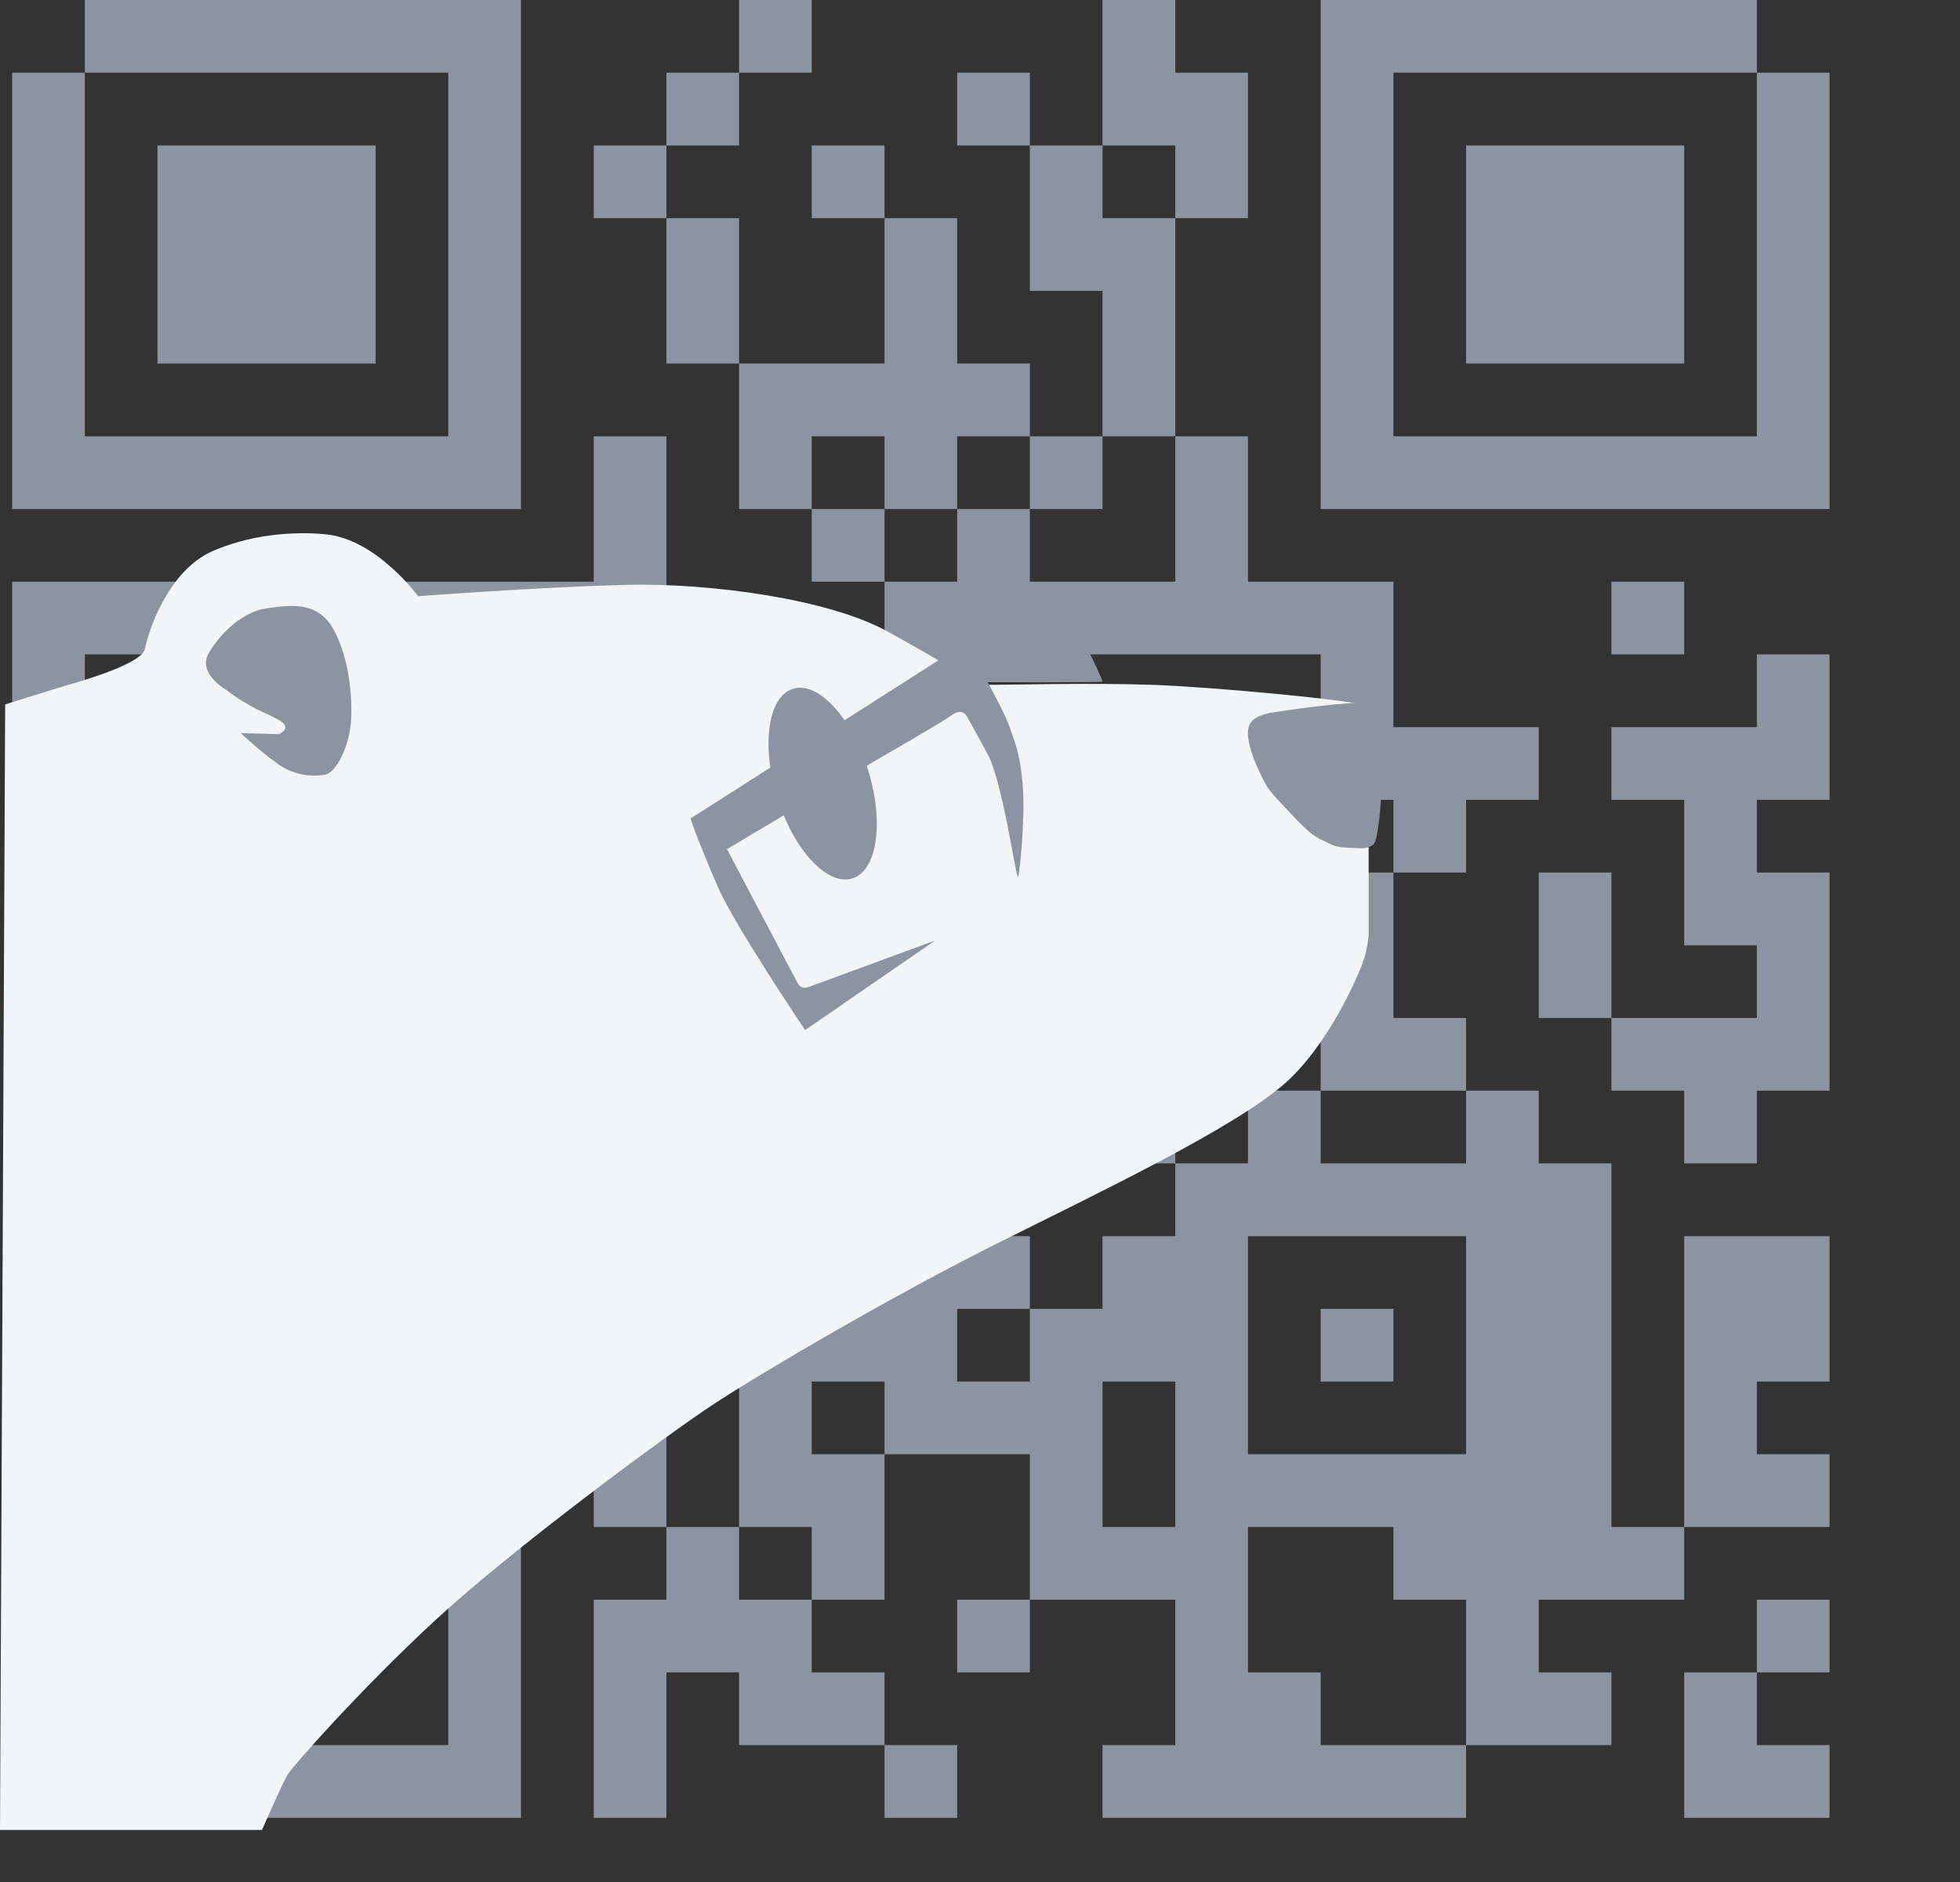 <svg width="25" height="24" viewBox="0 0 25 24" fill="none" xmlns="http://www.w3.org/2000/svg">
<rect x="0" y="0" width="25" height="24" fill="#333333" stroke="none"/>
<path fill-rule="evenodd" clip-rule="evenodd" d="M2.009 0H1.082V0.927H0.155V1.855V2.782V3.709V4.636V5.564V6.491H1.082H2.009H2.936H3.864H4.791H5.718H6.645V5.564V4.636V3.709V2.782V1.855V0.927V0H5.718H4.791H3.864H2.936H2.009ZM1.082 0.927H2.009H2.936H3.864H4.791H5.718L5.718 1.855V2.782V3.709V4.636V5.564L4.791 5.564H3.864H2.936H2.009L1.082 5.564V4.636V3.709V2.782V1.855V0.927ZM9.427 0H10.354V0.927H9.427V0ZM8.5 1.855V0.927H9.427V1.855H8.5ZM8.5 2.782H7.573V1.855H8.5V2.782ZM9.427 4.636H8.5V3.709V2.782H9.427V3.709V4.636ZM11.282 2.782V3.709V4.636H10.354H9.427V5.564V6.491H10.354L10.354 7.418H11.282V8.345H10.354V9.273H9.427V8.345H8.5V7.418V6.491V5.564H7.573V6.491V7.418H6.645H5.718H4.791H3.864V8.345H2.936V7.418H2.009H1.082H0.155V8.345V9.273H1.082V10.2H2.009V9.273H1.082V8.345H2.009H2.936V9.273V10.2V11.127H3.864V10.2V9.273H4.791V10.2H5.718H6.645V9.273H5.718H4.791V8.345H5.718H6.645H7.573H8.5V9.273H7.573V10.2V11.127H6.645H5.718H4.791V12.055V12.982H3.864V13.909H2.936V12.982H2.009V13.909H1.082V12.982H0.155V13.909H1.082V14.836H0.155V15.764H1.082V14.836H2.009V13.909H2.936V14.836V15.764H3.864V14.836H4.791V15.764H5.718H6.645H7.573V16.691V17.618V18.545V19.473H8.5V20.4H7.573V21.327V22.254V23.182H8.5V22.254V21.327H9.427V22.254H10.354H11.282V23.182H12.209V22.254H11.282V21.327L10.354 21.327L10.354 20.4H11.282V19.473V18.545H12.209H13.136V19.473V20.4H12.209V21.327H13.136V20.4H14.063H14.991V21.327V22.254H14.063V23.182H14.991H15.918H16.845H17.773H18.7L18.7 22.254H19.627H20.554V21.327L19.627 21.327V20.4H20.554H21.482L21.482 19.473H22.409H23.336V18.545L22.409 18.545V17.618H23.336V16.691V15.764H22.409H21.482V16.691V17.618V18.545V19.473H20.554V18.545V17.618V16.691V15.764V14.836H19.627V13.909H18.7V12.982H17.773V12.055V11.127H18.7V10.2H19.627V9.273H18.7H17.773V8.345V7.418H16.845H15.918V6.491V5.564L14.991 5.564V4.636V3.709V2.782H15.918V1.855V0.927H14.991V0H14.063V0.927V1.855H13.136V0.927H12.209V1.855H13.136V2.782V3.709H14.063V4.636V5.564H13.136V4.636H12.209V3.709V2.782H11.282ZM11.282 2.782H10.354V1.855H11.282V2.782ZM13.136 6.491V5.564H12.209V6.491H11.282V5.564H10.354V6.491H11.282V7.418H12.209V6.491H13.136ZM13.136 6.491H14.063V5.564H14.991V6.491V7.418H14.063H13.136V6.491ZM14.063 1.855V2.782H14.991V1.855H14.063ZM16.845 10.2L16.845 11.127H17.773V10.2H16.845ZM16.845 10.2V9.273L16.845 8.345H15.918H14.991H14.063H13.136H12.209V9.273H13.136V10.2L14.063 10.2L14.991 10.2V9.273H15.918V10.2H16.845ZM16.845 13.909H17.773H18.7L18.7 14.836H17.773H16.845L16.845 13.909ZM14.991 14.836H15.918V13.909H16.845V12.982L16.845 12.055H15.918L15.918 11.127H14.991H14.063V12.055H13.136V11.127H12.209H11.282V10.2H10.354V11.127H11.282V12.055V12.982H10.354V13.909H9.427V12.982H8.5V13.909H7.573V12.982V12.055H6.645H5.718V12.982H4.791V13.909V14.836H5.718H6.645V13.909H7.573V14.836V15.764H8.5V14.836V13.909H9.427V14.836H10.354L10.354 15.764H11.282V14.836H12.209V15.764L13.136 15.764V16.691H12.209V17.618H13.136V16.691H14.063V15.764L14.991 15.764V14.836ZM14.991 14.836V13.909H14.063V14.836H14.991ZM11.282 14.836H10.354L10.354 13.909H11.282V14.836ZM6.645 13.909H5.718L5.718 12.982H6.645V13.909ZM15.918 12.055L15.918 12.982H14.991V12.055H15.918ZM18.7 22.254H17.773H16.845V21.327L15.918 21.327V20.4V19.473H16.845H17.773V20.4H18.7L18.7 21.327V22.254ZM11.282 18.545V17.618H10.354V18.545H11.282ZM9.427 19.473V18.545V17.618H8.5V18.545V19.473H9.427ZM9.427 19.473V20.4H10.354L10.354 19.473H9.427ZM8.5 9.273V10.2H9.427V9.273H8.5ZM14.991 19.473H14.063V18.545V17.618H14.991V18.545V19.473ZM17.773 18.545L18.7 18.545V17.618V16.691L18.7 15.764H17.773H16.845H15.918V16.691V17.618V18.545L16.845 18.545H17.773ZM8.5 12.055H9.427V11.127H8.5V12.055ZM16.845 0H17.773H18.7H19.627H20.554H21.482H22.409V0.927H21.482H20.554H19.627H18.7H17.773V1.855V2.782V3.709V4.636V5.564L18.7 5.564H19.627H20.554H21.482L22.409 5.564V4.636V3.709V2.782V1.855V0.927H23.336V1.855V2.782V3.709V4.636V5.564V6.491H22.409H21.482H20.554H19.627H18.7H17.773H16.845V5.564V4.636V3.709V2.782V1.855V0.927V0ZM2.936 1.855H2.009V2.782V3.709V4.636H2.936H3.864H4.791V3.709V2.782V1.855H3.864H2.936ZM18.7 1.855H19.627H20.554H21.482V2.782V3.709V4.636H20.554H19.627H18.7V3.709V2.782V1.855ZM20.554 7.418H21.482V8.345H20.554V7.418ZM22.409 8.345H23.336V9.273V10.2H22.409V11.127H23.336V12.055V12.982V13.909H22.409V14.836H21.482L21.482 13.909H20.554V12.982H21.482H22.409V12.055H21.482V11.127L21.482 10.2H20.554V9.273H21.482H22.409V8.345ZM20.554 12.982H19.627V12.055V11.127H20.554V12.055V12.982ZM12.209 12.982H13.136V13.909H12.209V12.982ZM0.155 16.691H1.082H2.009H2.936H3.864H4.791H5.718H6.645V17.618V18.545V19.473V20.4V21.327V22.254V23.182H5.718H4.791H3.864H2.936H2.009H1.082H0.155V22.254V21.327V20.4V19.473V18.545V17.618V16.691ZM5.718 22.254V21.327V20.4V19.473V18.545L5.718 17.618H4.791H3.864H2.936H2.009H1.082V18.545V19.473V20.4V21.327V22.254H2.009H2.936H3.864H4.791H5.718ZM17.773 16.691H16.845V17.618H17.773V16.691ZM2.009 18.545H2.936H3.864H4.791V19.473V20.4V21.327H3.864H2.936H2.009V20.4V19.473V18.545ZM23.336 20.4H22.409V21.327L21.482 21.327V22.254V23.182H22.409H23.336V22.254H22.409V21.327H23.336V20.4Z" fill="#8C94A1"/>
<mask id="mask0" mask-type="alpha" maskUnits="userSpaceOnUse" x="0" y="0" width="24" height="24">
<path fill-rule="evenodd" clip-rule="evenodd" d="M2.009 0H1.082V0.927H0.155V1.855V2.782V3.709V4.636V5.564V6.491H1.082H2.009H2.936H3.864H4.791H5.718H6.645V5.564V4.636V3.709V2.782V1.855V0.927V0H5.718H4.791H3.864H2.936H2.009ZM1.082 0.927H2.009H2.936H3.864H4.791H5.718L5.718 1.855V2.782V3.709V4.636V5.564L4.791 5.564H3.864H2.936H2.009L1.082 5.564V4.636V3.709V2.782V1.855V0.927ZM9.427 0H10.354V0.927H9.427V0ZM8.5 1.855V0.927H9.427V1.855H8.5ZM8.5 2.782H7.573V1.855H8.5V2.782ZM9.427 4.636H8.5V3.709V2.782H9.427V3.709V4.636ZM11.282 2.782V3.709V4.636H10.354H9.427V5.564V6.491H10.354L10.354 7.418H11.282V8.345H10.354V9.273H9.427V8.345H8.5V7.418V6.491V5.564H7.573V6.491V7.418H6.645H5.718H4.791H3.864V8.345H2.936V7.418H2.009H1.082H0.155V8.345V9.273H1.082V10.2H2.009V9.273H1.082V8.345H2.009H2.936V9.273V10.2V11.127H3.864V10.2V9.273H4.791V10.2H5.718H6.645V9.273H5.718H4.791V8.345H5.718H6.645H7.573H8.5V9.273H7.573V10.2V11.127H6.645H5.718H4.791V12.055V12.982H3.864V13.909H2.936V12.982H2.009V13.909H1.082V12.982H0.155V13.909H1.082V14.836H0.155V15.764H1.082V14.836H2.009V13.909H2.936V14.836V15.764H3.864V14.836H4.791V15.764H5.718H6.645H7.573V16.691V17.618V18.545V19.473H8.5V20.4H7.573V21.327V22.254V23.182H8.5V22.254V21.327H9.427V22.254H10.354H11.282V23.182H12.209V22.254H11.282V21.327L10.354 21.327L10.354 20.4H11.282V19.473V18.545H12.209H13.136V19.473V20.4H12.209V21.327H13.136V20.4H14.063H14.991V21.327V22.254H14.063V23.182H14.991H15.918H16.845H17.773H18.7L18.7 22.254H19.627H20.554V21.327L19.627 21.327V20.4H20.554H21.482L21.482 19.473H22.409H23.336V18.545L22.409 18.545V17.618H23.336V16.691V15.764H22.409H21.482V16.691V17.618V18.545V19.473H20.554V18.545V17.618V16.691V15.764V14.836H19.627V13.909H18.7V12.982H17.773V12.055V11.127H18.7V10.2H19.627V9.273H18.7H17.773V8.345V7.418H16.845H15.918V6.491V5.564L14.991 5.564V4.636V3.709V2.782H15.918V1.855V0.927H14.991V0H14.063V0.927V1.855H13.136V0.927H12.209V1.855H13.136V2.782V3.709H14.063V4.636V5.564H13.136V4.636H12.209V3.709V2.782H11.282ZM11.282 2.782H10.354V1.855H11.282V2.782ZM13.136 6.491V5.564H12.209V6.491H11.282V5.564H10.354V6.491H11.282V7.418H12.209V6.491H13.136ZM13.136 6.491H14.063V5.564H14.991V6.491V7.418H14.063H13.136V6.491ZM14.063 1.855V2.782H14.991V1.855H14.063ZM16.845 10.2L16.845 11.127H17.773V10.2H16.845ZM16.845 10.2V9.273L16.845 8.345H15.918H14.991H14.063H13.136H12.209V9.273H13.136V10.2L14.063 10.2L14.991 10.2V9.273H15.918V10.2H16.845ZM16.845 13.909H17.773H18.7L18.7 14.836H17.773H16.845L16.845 13.909ZM14.991 14.836H15.918V13.909H16.845V12.982L16.845 12.055H15.918L15.918 11.127H14.991H14.063V12.055H13.136V11.127H12.209H11.282V10.2H10.354V11.127H11.282V12.055V12.982H10.354V13.909H9.427V12.982H8.5V13.909H7.573V12.982V12.055H6.645H5.718V12.982H4.791V13.909V14.836H5.718H6.645V13.909H7.573V14.836V15.764H8.5V14.836V13.909H9.427V14.836H10.354L10.354 15.764H11.282V14.836H12.209V15.764L13.136 15.764V16.691H12.209V17.618H13.136V16.691H14.063V15.764L14.991 15.764V14.836ZM14.991 14.836V13.909H14.063V14.836H14.991ZM11.282 14.836H10.354L10.354 13.909H11.282V14.836ZM6.645 13.909H5.718L5.718 12.982H6.645V13.909ZM15.918 12.055L15.918 12.982H14.991V12.055H15.918ZM18.7 22.254H17.773H16.845V21.327L15.918 21.327V20.4V19.473H16.845H17.773V20.4H18.7L18.7 21.327V22.254ZM11.282 18.545V17.618H10.354V18.545H11.282ZM9.427 19.473V18.545V17.618H8.5V18.545V19.473H9.427ZM9.427 19.473V20.4H10.354L10.354 19.473H9.427ZM8.5 9.273V10.2H9.427V9.273H8.5ZM14.991 19.473H14.063V18.545V17.618H14.991V18.545V19.473ZM17.773 18.545L18.7 18.545V17.618V16.691L18.7 15.764H17.773H16.845H15.918V16.691V17.618V18.545L16.845 18.545H17.773ZM8.5 12.055H9.427V11.127H8.5V12.055ZM16.845 0H17.773H18.7H19.627H20.554H21.482H22.409V0.927H21.482H20.554H19.627H18.7H17.773V1.855V2.782V3.709V4.636V5.564L18.7 5.564H19.627H20.554H21.482L22.409 5.564V4.636V3.709V2.782V1.855V0.927H23.336V1.855V2.782V3.709V4.636V5.564V6.491H22.409H21.482H20.554H19.627H18.7H17.773H16.845V5.564V4.636V3.709V2.782V1.855V0.927V0ZM2.936 1.855H2.009V2.782V3.709V4.636H2.936H3.864H4.791V3.709V2.782V1.855H3.864H2.936ZM18.7 1.855H19.627H20.554H21.482V2.782V3.709V4.636H20.554H19.627H18.7V3.709V2.782V1.855ZM20.554 7.418H21.482V8.345H20.554V7.418ZM22.409 8.345H23.336V9.273V10.2H22.409V11.127H23.336V12.055V12.982V13.909H22.409V14.836H21.482L21.482 13.909H20.554V12.982H21.482H22.409V12.055H21.482V11.127L21.482 10.2H20.554V9.273H21.482H22.409V8.345ZM20.554 12.982H19.627V12.055V11.127H20.554V12.055V12.982ZM12.209 12.982H13.136V13.909H12.209V12.982ZM0.155 16.691H1.082H2.009H2.936H3.864H4.791H5.718H6.645V17.618V18.545V19.473V20.4V21.327V22.254V23.182H5.718H4.791H3.864H2.936H2.009H1.082H0.155V22.254V21.327V20.4V19.473V18.545V17.618V16.691ZM5.718 22.254V21.327V20.4V19.473V18.545L5.718 17.618H4.791H3.864H2.936H2.009H1.082V18.545V19.473V20.4V21.327V22.254H2.009H2.936H3.864H4.791H5.718ZM17.773 16.691H16.845V17.618H17.773V16.691ZM2.009 18.545H2.936H3.864H4.791V19.473V20.4V21.327H3.864H2.936H2.009V20.4V19.473V18.545ZM23.336 20.4H22.409V21.327L21.482 21.327V22.254V23.182H22.409H23.336V22.254H22.409V21.327H23.336V20.4Z" fill="white"/>
</mask>
<g mask="url(#mask0)">
</g>
<path d="M17.457 10.823V11.908C17.45 12.03 17.426 12.15 17.386 12.265C17.255 12.618 16.881 13.379 16.399 13.807C15.766 14.372 14.062 15.187 12.742 15.845C11.422 16.502 9.719 17.501 9.097 17.91C8.475 18.319 6.51 19.775 5.546 20.667C4.582 21.56 3.737 22.521 3.671 22.626C3.605 22.731 3.342 23.336 3.342 23.336H0L0.066 8.983C0.066 8.983 0.568 8.825 0.739 8.773C0.911 8.72 1.809 8.483 1.849 8.273C1.889 8.063 2.139 7.274 2.72 7.024C3.302 6.774 3.894 6.787 4.159 6.814C4.807 6.88 5.333 7.603 5.333 7.603C5.333 7.603 6.904 7.485 7.987 7.458C9.07 7.432 10.575 7.642 11.315 8.05C12.054 8.457 12.397 8.681 12.397 8.681C12.397 8.681 12.424 8.733 12.662 8.733C12.899 8.733 13.916 8.707 14.695 8.733C15.474 8.76 17.284 8.931 17.389 8.996C17.495 9.061 17.457 10.823 17.457 10.823Z" fill="#F2F5F7"/>
<path d="M2.88 8.794C2.88 8.794 2.514 8.587 2.663 8.328C2.812 8.069 3.11 7.797 3.395 7.758C3.68 7.719 4.046 7.655 4.249 8.017C4.451 8.38 4.493 8.859 4.479 9.168C4.466 9.477 4.303 9.854 4.142 9.88C3.937 9.914 3.726 9.867 3.557 9.751C3.385 9.628 3.223 9.494 3.072 9.349L3.557 9.362C3.557 9.362 3.743 9.284 3.557 9.181C3.37 9.077 3.205 9.04 2.88 8.794Z" fill="#8C94A1"/>
<ellipse cx="10.493" cy="9.993" rx="0.605" ry="1.267" transform="rotate(-17.41 10.493 9.993)" fill="#8C94A1"/>
<path d="M16.243 9.084C16.243 9.084 15.992 9.111 15.936 9.245C15.88 9.378 15.961 9.625 16.065 9.843C16.168 10.061 16.164 10.058 16.476 10.389C16.788 10.72 16.819 10.683 16.96 10.76C17.072 10.821 17.23 10.808 17.329 10.817C17.384 10.822 17.507 10.811 17.54 10.735C17.562 10.684 17.621 10.361 17.618 9.985C17.613 9.509 17.519 8.963 17.358 8.963C17.009 8.963 16.243 9.084 16.243 9.084Z" fill="#8C94A1"/>
<path d="M10.303 12.591L11.929 11.993L10.269 13.136C10.269 13.136 9.368 11.797 9.158 11.314C8.854 10.611 8.809 10.437 8.809 10.437L12.015 8.392C12.015 8.392 12.126 8.045 12.311 7.872C12.496 7.698 12.647 7.501 13.014 7.599C13.38 7.697 13.562 7.888 13.611 7.941C13.712 8.059 13.805 8.184 13.89 8.314C13.933 8.39 14.064 8.68 14.064 8.692C14.064 8.704 12.598 8.7 12.598 8.7C12.598 8.7 12.835 9.129 12.884 9.289C12.934 9.448 13.008 9.578 13.044 9.998C13.08 10.418 13.008 11.122 12.986 11.18C12.963 11.239 12.793 9.974 12.597 9.617C12.401 9.261 12.335 9.129 12.309 9.105C12.283 9.082 12.237 9.046 12.126 9.129C12.015 9.212 11.172 9.696 11.172 9.696L9.273 10.829L10.174 12.538C10.198 12.586 10.253 12.608 10.303 12.591Z" fill="#8C94A1"/>
</svg>
